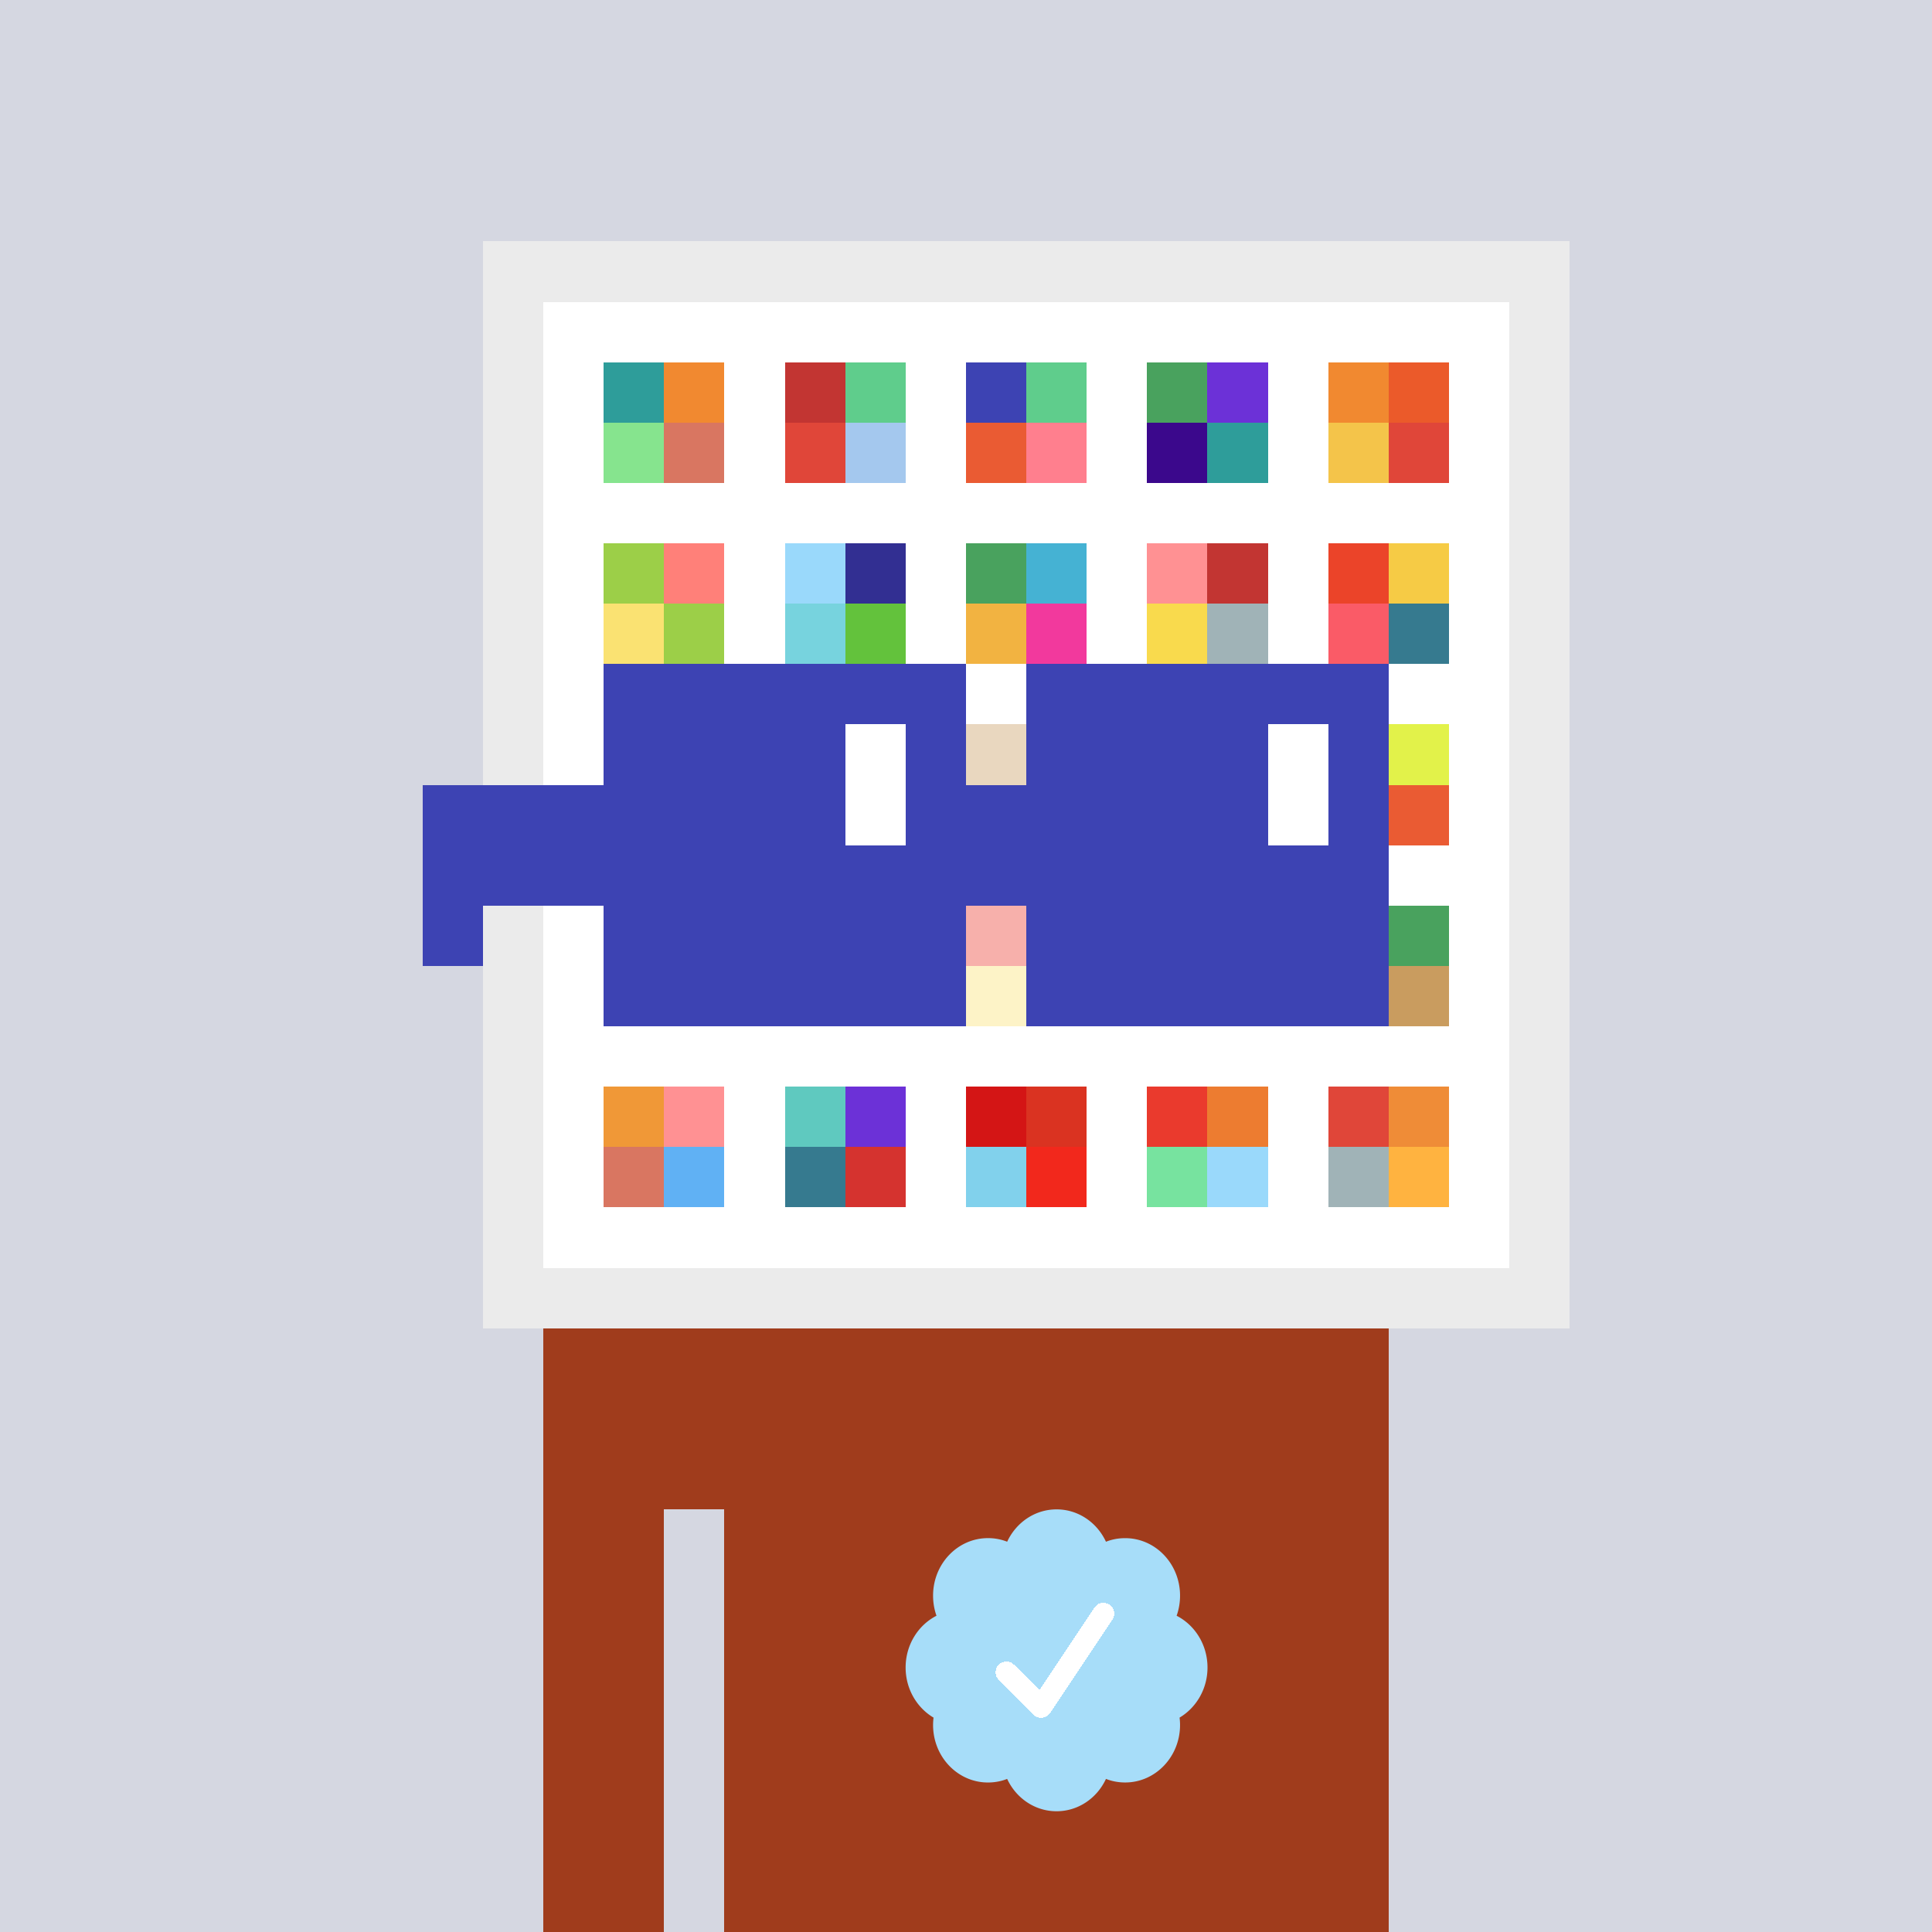 <svg xmlns="http://www.w3.org/2000/svg" viewBox="0 0 320 320" width="2000" height="2000" shape-rendering="crispEdges"><defs><style>.check{fill: #A7DDF9}</style></defs><path fill="#D5D7E1" d="M0 0h320v320H0z" /><path fill="#EBEBEB" d="M80 40h180v180H80z"/><path fill="#FFFFFF" d="M90 50h160v160H90z"/><path fill="#2E9D9A" d="M100 60h10v10h-10z"/><path fill="#86E48E" d="M100 70h10v10h-10z"/><path fill="#F18930" d="M110 60h10v10h-10z"/><path fill="#D97661" d="M110 70h10v10h-10z"/><path fill="#C23532" d="M130 60h10v10h-10z"/><path fill="#E04639" d="M130 70h10v10h-10z"/><path fill="#5FCD8C" d="M140 60h10v10h-10z"/><path fill="#A4C8EE" d="M140 70h10v10h-10z"/><path fill="#3D43B3" d="M160 60h10v10h-10z"/><path fill="#EA5B33" d="M160 70h10v10h-10z"/><path fill="#5FCD8C" d="M170 60h10v10h-10z"/><path fill="#FF7F8E" d="M170 70h10v10h-10z"/><path fill="#49A25E" d="M190 60h10v10h-10z"/><path fill="#3B088C" d="M190 70h10v10h-10z"/><path fill="#6C31D7" d="M200 60h10v10h-10z"/><path fill="#2E9D9A" d="M200 70h10v10h-10z"/><path fill="#F18930" d="M220 60h10v10h-10z"/><path fill="#F4C44A" d="M220 70h10v10h-10z"/><path fill="#EB5A2A" d="M230 60h10v10h-10z"/><path fill="#E04639" d="M230 70h10v10h-10z"/><path fill="#9CCF48" d="M100 90h10v10h-10z"/><path fill="#FAE272" d="M100 100h10v10h-10z"/><path fill="#FF8079" d="M110 90h10v10h-10z"/><path fill="#9CCF48" d="M110 100h10v10h-10z"/><path fill="#9AD9FB" d="M130 90h10v10h-10z"/><path fill="#77D3DE" d="M130 100h10v10h-10z"/><path fill="#322F92" d="M140 90h10v10h-10z"/><path fill="#63C23C" d="M140 100h10v10h-10z"/><path fill="#49A25E" d="M160 90h10v10h-10z"/><path fill="#F2B341" d="M160 100h10v10h-10z"/><path fill="#45B2D3" d="M170 90h10v10h-10z"/><path fill="#F2399D" d="M170 100h10v10h-10z"/><path fill="#FF9193" d="M190 90h10v10h-10z"/><path fill="#F9DA4D" d="M190 100h10v10h-10z"/><path fill="#C23532" d="M200 90h10v10h-10z"/><path fill="#A0B3B7" d="M200 100h10v10h-10z"/><path fill="#EB4429" d="M220 90h10v10h-10z"/><path fill="#FA5B67" d="M220 100h10v10h-10z"/><path fill="#F6CB45" d="M230 90h10v10h-10z"/><path fill="#367A8F" d="M230 100h10v10h-10z"/><path fill="#C99C5F" d="M160 120h10v10h-10z"/><path fill="#E2F24A" d="M230 120h10v10h-10z"/><path fill="#EA5B33" d="M230 130h10v10h-10z"/><path fill="#EA3A2D" d="M160 150h10v10h-10z"/><path fill="#FAE272" d="M160 160h10v10h-10z"/><path fill="#49A25E" d="M230 150h10v10h-10z"/><path fill="#C99C5F" d="M230 160h10v10h-10z"/><path fill="#F09837" d="M100 180h10v10h-10z"/><path fill="#D97661" d="M100 190h10v10h-10z"/><path fill="#FF9193" d="M110 180h10v10h-10z"/><path fill="#60B1F4" d="M110 190h10v10h-10z"/><path fill="#5FC9BF" d="M130 180h10v10h-10z"/><path fill="#367A8F" d="M130 190h10v10h-10z"/><path fill="#6C31D7" d="M140 180h10v10h-10z"/><path fill="#D5332F" d="M140 190h10v10h-10z"/><path fill="#D41515" d="M160 180h10v10h-10z"/><path fill="#81D1EC" d="M160 190h10v10h-10z"/><path fill="#DA3321" d="M170 180h10v10h-10z"/><path fill="#F2281C" d="M170 190h10v10h-10z"/><path fill="#EA3A2D" d="M190 180h10v10h-10z"/><path fill="#77E39F" d="M190 190h10v10h-10z"/><path fill="#ED7C30" d="M200 180h10v10h-10z"/><path fill="#9AD9FB" d="M200 190h10v10h-10z"/><path fill="#E04639" d="M220 180h10v10h-10z"/><path fill="#A0B3B7" d="M220 190h10v10h-10z"/><path fill="#EF8C37" d="M230 180h10v10h-10z"/><path fill="#FFB340" d="M230 190h10v10h-10z"/><path fill="#A03C1C" d="M90 220h20v100H90V220Zm20 0h10v30h-10v-30Zm10 0h110v100H120V220Z"/><path class="check" shape-rendering="geometricPrecision" d="M200 276.191c0-3.762-2.083-7.024-5.114-8.572a9.97 9.97 0 0 0 .567-3.333c0-5.262-4.072-9.519-9.091-9.519-1.118 0-2.19.199-3.18.595-1.472-3.184-4.586-5.362-8.181-5.362-3.595 0-6.704 2.184-8.182 5.357a8.604 8.604 0 0 0-3.182-.595c-5.023 0-9.09 4.262-9.09 9.524 0 1.176.198 2.295.565 3.333-3.028 1.548-5.112 4.805-5.112 8.572 0 3.559 1.862 6.661 4.624 8.299-.048.405-.077.81-.077 1.225 0 5.262 4.067 9.523 9.09 9.523 1.12 0 2.191-.204 3.179-.594 1.476 3.175 4.586 5.356 8.183 5.356 3.6 0 6.71-2.181 8.183-5.356.988.387 2.059.59 3.18.59 5.024 0 9.091-4.263 9.091-9.525 0-.413-.029-.818-.079-1.22 2.757-1.637 4.626-4.739 4.626-8.296v-.002Z" /><path fill="#fff" d="m184.249 268.252-10.319 15.476a1.785 1.785 0 0 1-2.478.496l-.274-.224-5.75-5.75a1.784 1.784 0 1 1 2.524-2.524l4.214 4.207 9.106-13.666a1.787 1.787 0 0 1 2.476-.493 1.784 1.784 0 0 1 .501 2.476v.002Z"/><path fill="#FFFFFF" fill-opacity=".6" d="M160 120h10v50h-10z"/><path fill="#fff" d="M130 120h-20v10h20v-10Zm0 10h-20v10h20v-10Zm0 10h-20v10h20v-10Zm0 10h-20v10h20v-10Z"/><path fill="#000" d="M150 120h-20v10h20v-10Zm0 10h-20v10h20v-10Zm0 10h-20v10h20v-10Zm0 10h-20v10h20v-10Z"/><path fill="#fff" d="M200 120h-20v10h20v-10Zm0 10h-20v10h20v-10Zm0 10h-20v10h20v-10Zm0 10h-20v10h20v-10Z"/><path fill="#000" d="M220 120h-20v10h20v-10Zm0 10h-20v10h20v-10Zm0 10h-20v10h20v-10Zm0 10h-20v10h20v-10Z"/><path fill="#3D43B3" d="M160 110h-60v10h60v-10Zm70 0h-60v10h60v-10Zm-120 10h-10v10h10v-10Zm50 0h-10v10h10v-10Zm20 0h-10v10h10v-10Zm50 0h-10v10h10v-10Zm0 10h-10v10h10v-10Zm-120 10h-10v10h10v-10Zm50 0h-10v10h10v-10Zm20 0h-10v10h10v-10Zm50 0h-10v10h10v-10Zm-150 0H70v10h10v-10Zm0 10H70v10h10v-10Zm30 0h-10v10h10v-10Zm50 0h-10v10h10v-10Zm20 0h-10v10h10v-10Zm50 0h-10v10h10v-10Zm-70 10h-60v10h60v-10Zm70 0h-60v10h60v-10Zm-120-30H70v10h40v-10Zm70 0h-30v10h30v-10Z"/><path fill="#3D43B3" d="M110 120h40v40h-40z"/><path fill="#3D43B3" d="M180 120h40v40h-40z"/><path fill="#FFFFFF" d="M140 120h10v20h-10z"/><path fill="#FFFFFF" d="M210 120h10v20h-10z"/><path fill="#3D43B3" d="M80 140h45v10H80v-10Zm45 0h45v10h-45v-10Z"/></svg>